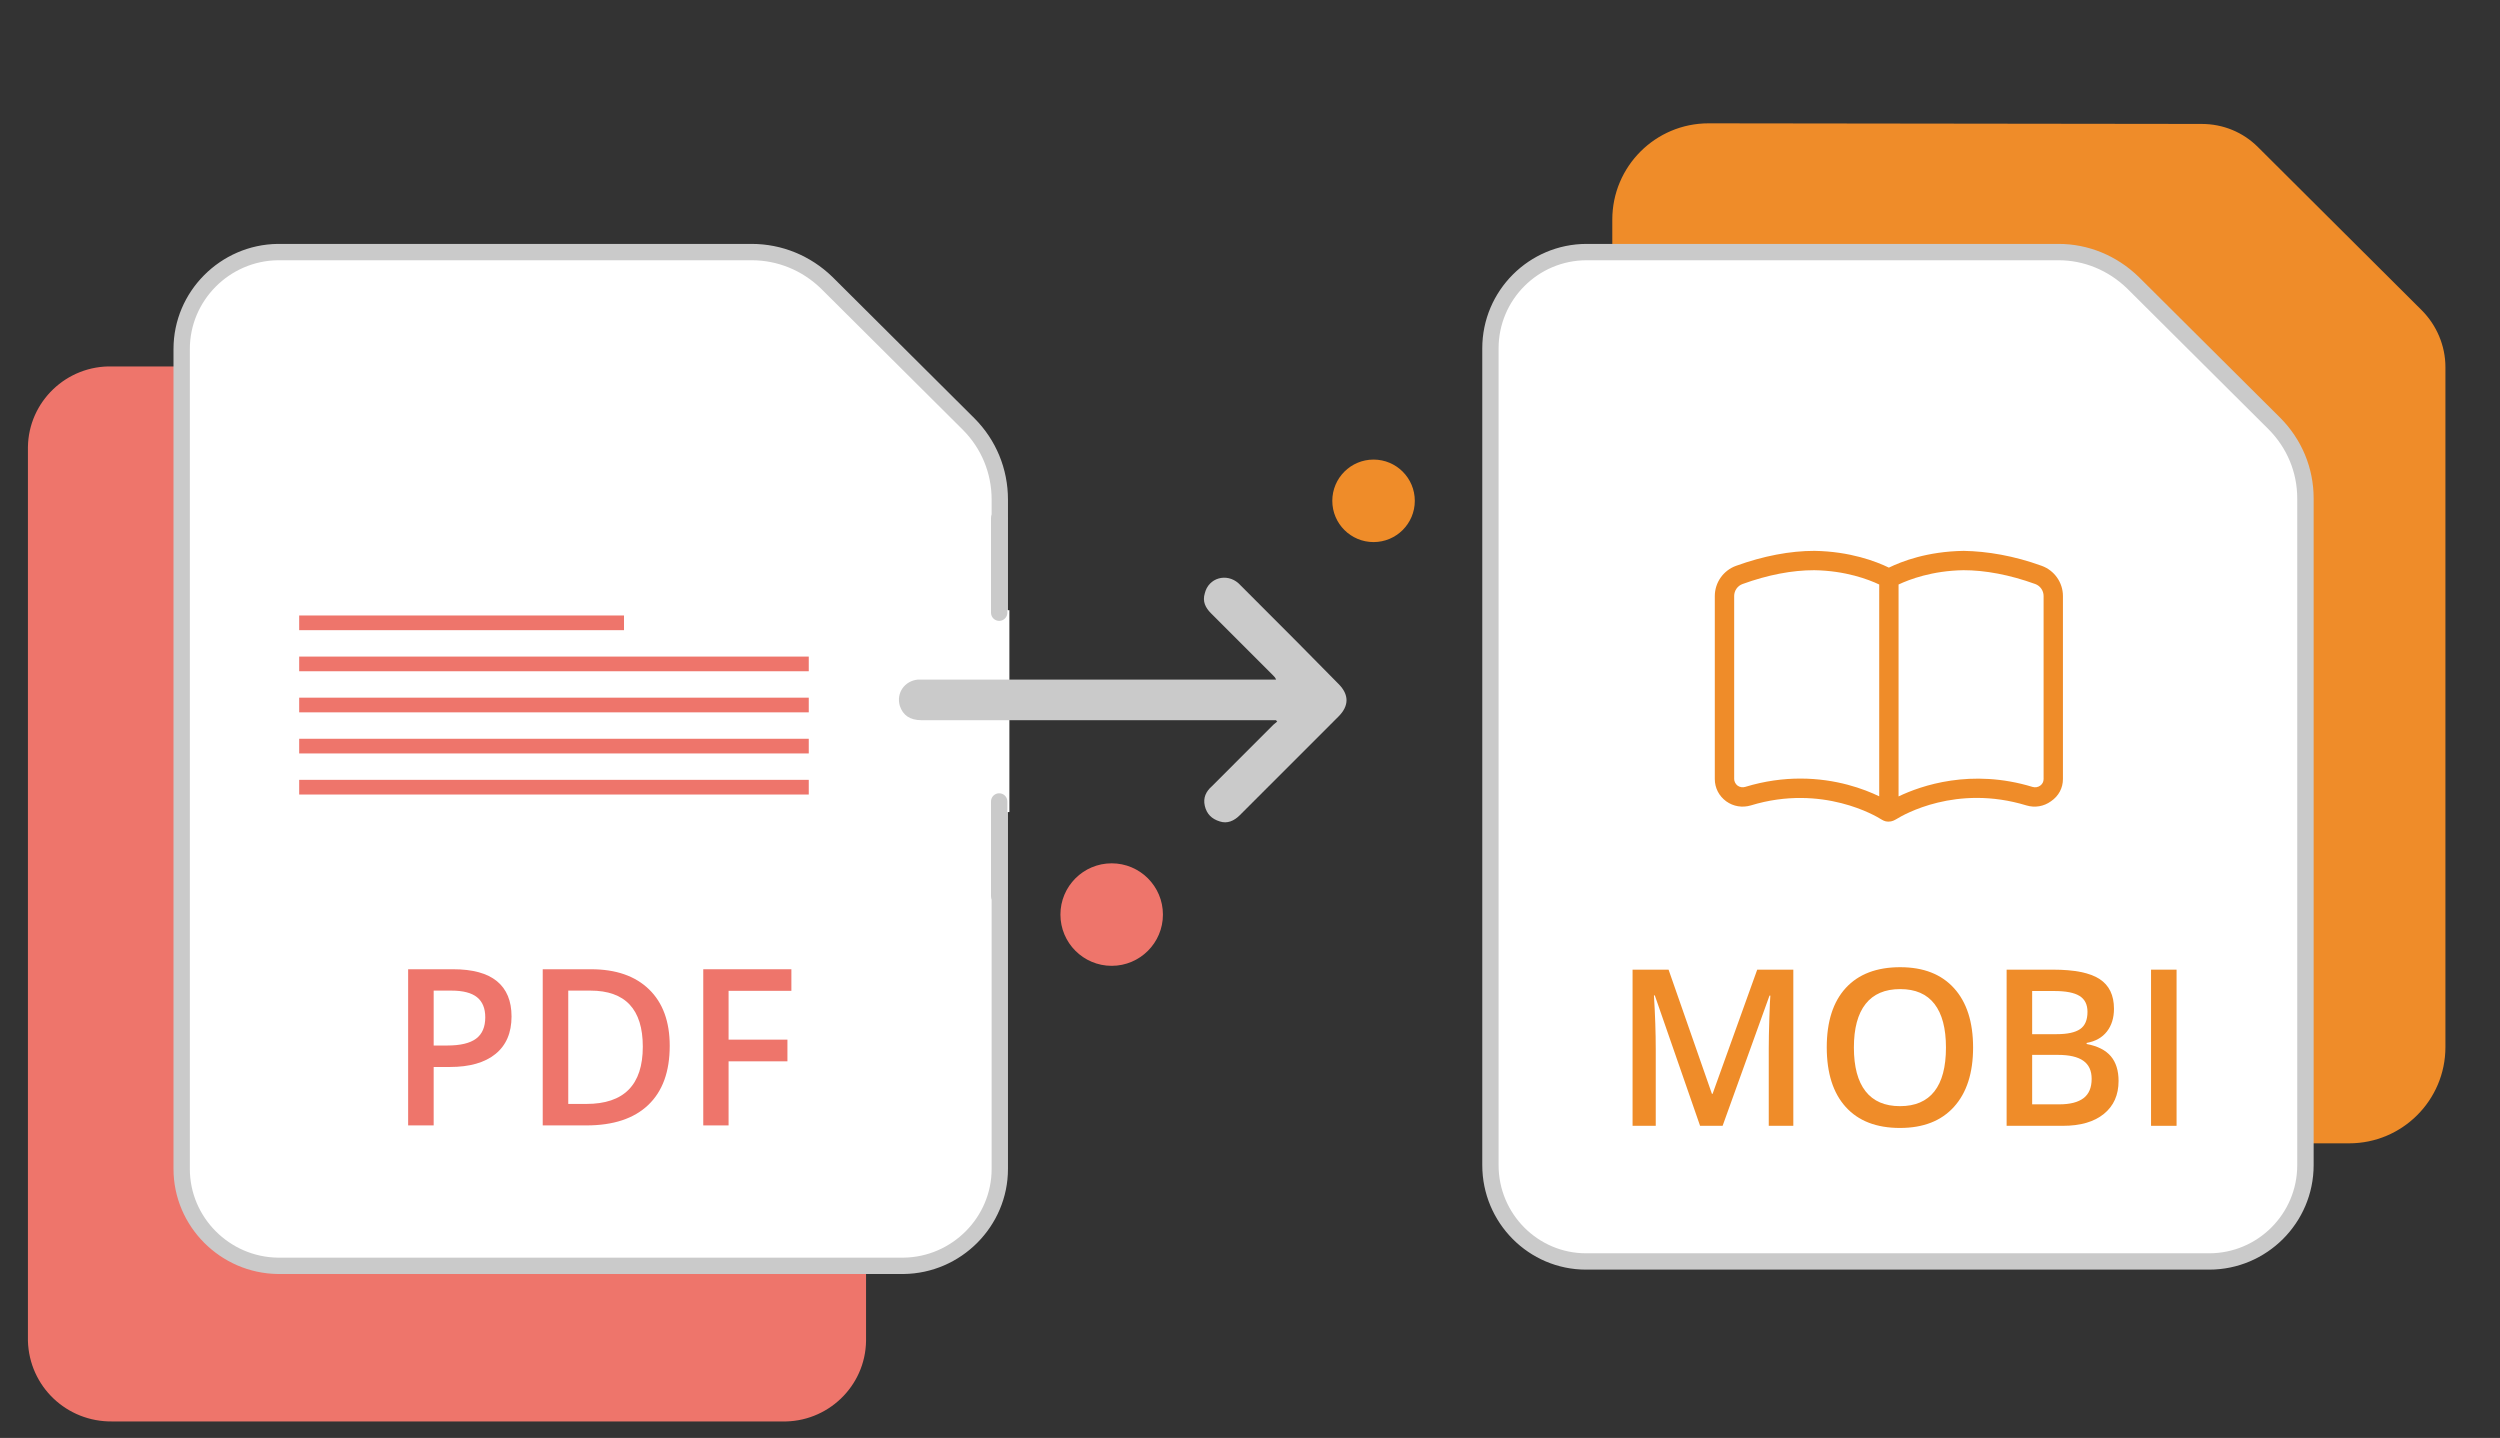 <?xml version="1.0" encoding="utf-8"?>
<!-- Generator: Adobe Illustrator 16.0.2, SVG Export Plug-In . SVG Version: 6.00 Build 0)  -->
<!DOCTYPE svg PUBLIC "-//W3C//DTD SVG 1.1//EN" "http://www.w3.org/Graphics/SVG/1.1/DTD/svg11.dtd">
<svg version="1.1" id="Layer_1" xmlns="http://www.w3.org/2000/svg" xmlns:xlink="http://www.w3.org/1999/xlink" x="0px" y="0px"
	 width="612px" height="352px" viewBox="0 0 612 352" enable-background="new 0 0 612 352" xml:space="preserve">
<rect x="0" y="0" width="612" height="352" fill="#333333" stroke="none"/>
<g>
	<rect x="5" y="-7.6" fill="none" width="612" height="367.199"/>
	<path id="Path_101390" fill="#EF8C29" d="M418.253,30.191c-13.005,0-23.563,10.557-23.563,23.562l0,0v202.572
		c0,13.005,10.56,23.562,23.563,23.562h156.825c13.005,0,23.562-10.557,23.562-23.562V89.861c0-5.202-2.142-10.252-5.813-13.924
		l-40.086-39.935c-3.675-3.672-8.568-5.661-13.771-5.661L418.253,30.191L418.253,30.191z"/>
	<rect x="5" y="-7.6" fill="none" width="612" height="367.199"/>
	<path id="Path_101359" fill="#EE756B" d="M212.009,109.445v218.791c-0.153,11.172-9.486,20.043-20.655,19.734H27.491
		c-11.169,0.152-20.349-8.563-20.655-19.734V109.445c0.153-11.17,9.486-20.043,20.655-19.737h163.863
		C202.523,89.402,211.703,98.275,212.009,109.445z"/>
	<path fill="#FFFFFF" d="M44.474,286.16V85.424c0-13.005,10.557-23.563,23.562-23.715H184.01c6.885,0,13.464,2.754,18.36,7.497
		l34.731,34.578c4.896,4.896,7.65,11.475,7.65,18.513V286.16c0,13.005-10.557,23.563-23.562,23.715H68.036
		C55.031,309.723,44.474,299.165,44.474,286.16z"/>
	<path fill="#CACACA" d="M221.189,311.875H68.036c-14.105-0.166-25.562-11.702-25.562-25.715V85.424
		c0-14.014,11.457-25.549,25.539-25.715h115.998c7.372,0,14.386,2.863,19.751,8.063l34.75,34.598
		c5.314,5.314,8.239,12.391,8.239,19.93V286.16c0,14.013-11.457,25.549-25.539,25.715
		C221.205,311.875,221.197,311.875,221.189,311.875z M68.036,63.709c-11.879,0.143-21.562,9.881-21.562,21.715V286.16
		c0,11.833,9.683,21.574,21.585,21.715h153.117c11.897-0.146,21.575-9.885,21.575-21.715V122.297c0-6.47-2.509-12.543-7.064-17.099
		l-34.728-34.575c-4.596-4.452-10.622-6.915-16.949-6.915L68.036,63.709L68.036,63.709z"/>
	<g>
		<g>
			<g>
				<g>
					<g>
						<g>
							<g>
								<g>
									<defs>
										<rect id="SVGID_1_" x="5" y="-7.6" width="612" height="367.199"/>
									</defs>
									<clipPath id="SVGID_2_">
										<use xlink:href="#SVGID_1_"  overflow="visible"/>
									</clipPath>
									
										<line id="Line_6856" clip-path="url(#SVGID_2_)" fill="none" stroke="#FFFFFF" stroke-width="5" x1="244.598" y1="149.378" x2="244.598" y2="198.797"/>
								</g>
							</g>
						</g>
					</g>
				</g>
			</g>
		</g>
	</g>
	<g>
		<g>
			<g>
				<g>
					<g>
						<g>
							<g>
								<g>
									<defs>
										<rect id="SVGID_3_" x="5" y="-7.6" width="612" height="367.199"/>
									</defs>
									<clipPath id="SVGID_4_">
										<use xlink:href="#SVGID_3_"  overflow="visible"/>
									</clipPath>
									
										<line id="Line_6857" clip-path="url(#SVGID_4_)" fill="none" stroke="#CACACA" stroke-width="4" stroke-linecap="round" x1="244.598" y1="196.195" x2="244.598" y2="219.299"/>
								</g>
							</g>
						</g>
					</g>
				</g>
			</g>
		</g>
	</g>
	<g>
		<g>
			<g>
				<g>
					<g>
						<g>
							<g>
								<g>
									<defs>
										<rect id="SVGID_5_" x="5" y="-7.6" width="612" height="367.199"/>
									</defs>
									<clipPath id="SVGID_6_">
										<use xlink:href="#SVGID_5_"  overflow="visible"/>
									</clipPath>
									
										<line id="Line_6858" clip-path="url(#SVGID_6_)" fill="none" stroke="#CACACA" stroke-width="4" stroke-linecap="round" x1="244.598" y1="126.889" x2="244.598" y2="149.99"/>
								</g>
							</g>
						</g>
					</g>
				</g>
			</g>
		</g>
	</g>
	<rect x="5" y="-7.6" fill="none" width="612" height="367.199"/>
	<g id="Path_101552">
		<path fill="#FFFFFF" d="M364.855,285.242V85.271c0-13.006,10.56-23.563,23.563-23.563h115.515c6.889,0,13.313,2.754,18.207,7.497
			l34.578,34.425c4.896,4.896,7.65,11.476,7.65,18.36v163.251c0,13.005-10.563,23.562-23.563,23.562h-152.54
			C375.26,308.805,364.855,298.247,364.855,285.242z"/>
		<path fill="#CACACA" d="M540.806,310.805H388.265c-14.011,0-25.405-11.468-25.405-25.563V85.271
			c0-14.098,11.47-25.563,25.563-25.563h115.516c7.272,0,14.232,2.862,19.604,8.062l34.598,34.443
			c5.313,5.313,8.239,12.336,8.239,19.778v163.251C566.368,299.337,554.9,310.805,540.806,310.805z M388.418,63.709
			c-11.892,0-21.563,9.673-21.563,21.563v199.972c0,11.889,9.604,21.562,21.405,21.562h152.541c11.894,0,21.563-9.673,21.563-21.562
			V121.991c0-6.373-2.512-12.392-7.064-16.946l-34.575-34.421c-4.596-4.452-10.563-6.915-16.796-6.915H388.418L388.418,63.709z"/>
	</g>
	<rect x="5" y="-7.6" fill="none" width="612" height="367.199"/>
	<rect x="5" y="-7.6" fill="none" width="612" height="367.199"/>
	<rect x="5" y="-7.6" fill="none" width="612" height="367.199"/>
	<rect x="5" y="-7.6" fill="none" width="612" height="367.199"/>
	<circle fill="#EE756B" cx="272.138" cy="223.889" r="12.546"/>
	<rect x="5" y="-7.6" fill="none" width="612" height="367.199"/>
	<circle fill="#EF8C29" cx="336.245" cy="122.603" r="10.098"/>
	<path fill="#CACACA" d="M312.377,176.307c-0.459,0-0.768,0-1.227,0c-28.458,0-57.066,0-85.524,0c-2.907,0-4.59-1.225-5.355-3.52
		c-0.918-3.213,1.224-6.12,4.437-6.426c0.459,0,0.918,0,1.377,0c28.305,0,56.61,0,84.915,0c0.459,0,0.765,0,1.377,0
		c-0.153-0.459-0.459-0.768-0.768-1.071c-5.047-5.049-10.098-10.099-15.146-15.146c-1.377-1.377-2.142-2.906-1.53-4.896
		c0.918-3.825,5.355-5.05,8.262-2.448c1.377,1.377,2.754,2.755,4.131,4.132c6.885,6.885,13.614,13.616,20.349,20.502
		c2.604,2.603,2.604,5.354,0,7.957c-8.105,8.107-16.218,16.219-24.174,24.174c-1.377,1.377-3.06,2.143-4.896,1.524
		c-1.989-0.606-3.213-1.836-3.672-3.821c-0.459-1.986,0.306-3.521,1.683-4.74c5.049-5.053,10.098-10.104,15.146-15.147
		c0.312-0.306,0.612-0.459,0.918-0.765C312.53,176.611,312.53,176.459,312.377,176.307z"/>
	<g>
		<g>
			<rect x="73.24" y="150.671" fill="#EE756B" width="79.517" height="3.595"/>
			<rect x="73.24" y="190.907" fill="#EE756B" width="124.745" height="3.593"/>
			<rect x="73.24" y="180.85" fill="#EE756B" width="124.745" height="3.594"/>
			<rect x="73.24" y="170.789" fill="#EE756B" width="124.745" height="3.593"/>
			<rect x="73.24" y="160.73" fill="#EE756B" width="124.745" height="3.592"/>
		</g>
	</g>
	<g>
		<path fill="#EE756B" d="M125.224,248.83c0,3.991-1.308,7.051-3.922,9.178s-6.336,3.189-11.165,3.189h-3.974V275.5h-6.25v-38.228
			h11.008c4.776,0,8.354,0.977,10.733,2.929S125.224,245.029,125.224,248.83z M106.163,255.941h3.32c3.208,0,5.561-0.558,7.06-1.673
			c1.499-1.115,2.249-2.859,2.249-5.229c0-2.196-0.671-3.835-2.013-4.916c-1.343-1.081-3.435-1.621-6.275-1.621h-4.34V255.941z"/>
		<path fill="#EE756B" d="M163.948,256.021c0,6.311-1.752,11.135-5.255,14.473c-3.504,3.338-8.55,5.007-15.14,5.007h-10.694v-38.228
			h11.819c6.083,0,10.816,1.639,14.198,4.916S163.948,250.076,163.948,256.021z M157.359,256.229
			c0-9.151-4.279-13.728-12.838-13.728h-5.412v27.742h4.445C152.757,270.244,157.359,265.573,157.359,256.229z"/>
		<path fill="#EE756B" d="M178.356,275.5h-6.197v-38.228h21.572v5.282h-15.375v11.949h14.407v5.308h-14.407V275.5z"/>
	</g>
	<g>
		<path fill="#EF8C29" d="M416.18,275.599l-11.087-31.926h-0.21c0.297,4.741,0.445,9.187,0.445,13.335v18.591h-5.674v-38.228h8.812
			l10.616,30.409h0.156l10.93-30.409h8.838v38.228h-6.014v-18.904c0-1.9,0.047-4.376,0.144-7.426
			c0.096-3.051,0.179-4.898,0.249-5.544h-0.21l-11.479,31.874H416.18z"/>
		<path fill="#EF8C29" d="M483.012,256.433c0,6.223-1.555,11.061-4.667,14.512c-3.111,3.451-7.517,5.178-13.218,5.178
			c-5.77,0-10.201-1.713-13.295-5.139c-3.096-3.425-4.642-8.293-4.642-14.604c0-6.31,1.556-11.155,4.667-14.538
			c3.111-3.381,7.553-5.072,13.322-5.072c5.683,0,10.075,1.717,13.178,5.151C481.461,245.355,483.012,250.192,483.012,256.433z
			 M453.832,256.433c0,4.706,0.949,8.275,2.85,10.707s4.715,3.647,8.445,3.647c3.713,0,6.516-1.202,8.406-3.608
			c1.892-2.405,2.838-5.987,2.838-10.746c0-4.689-0.938-8.245-2.811-10.668c-1.875-2.423-4.668-3.635-8.381-3.635
			c-3.748,0-6.576,1.212-8.484,3.635C454.786,248.188,453.832,251.743,453.832,256.433z"/>
		<path fill="#EF8C29" d="M491.223,237.371h11.348c5.264,0,9.068,0.768,11.413,2.301c2.345,1.534,3.517,3.957,3.517,7.27
			c0,2.231-0.574,4.088-1.725,5.569c-1.151,1.481-2.808,2.414-4.969,2.798v0.261c2.684,0.506,4.658,1.504,5.922,2.994
			s1.896,3.509,1.896,6.053c0,3.435-1.199,6.123-3.596,8.067c-2.396,1.943-5.73,2.915-10.001,2.915h-13.806V237.371z
			 M497.472,253.164h6.014c2.614,0,4.523-0.414,5.727-1.242c1.202-0.827,1.804-2.235,1.804-4.223c0-1.795-0.649-3.094-1.947-3.896
			c-1.299-0.802-3.36-1.203-6.185-1.203h-5.412V253.164z M497.472,258.236v12.106h6.642c2.614,0,4.588-0.501,5.922-1.503
			c1.334-1.003,2-2.584,2-4.746c0-1.987-0.68-3.46-2.039-4.419c-1.359-0.958-3.426-1.438-6.197-1.438H497.472z"/>
		<path fill="#EF8C29" d="M526.574,275.599v-38.228h6.249v38.228H526.574z"/>
	</g>
	<path fill="#EF8C29" d="M499.821,138.519c-6.806-2.472-13.353-3.568-19.107-3.665c-8.979,0.138-15.188,2.585-18.314,4.101
		c-3.127-1.518-9.484-3.963-18.229-4.103c-5.915-0.005-12.485,1.235-19.193,3.667c-3.093,1.116-5.194,4.083-5.194,7.387v44.816
		c0,2.168,1.02,4.152,2.798,5.444c1.746,1.263,3.944,1.618,6.026,0.999c17.589-5.375,30.967,2.821,31.701,3.285
		c0.576,0.328,1.08,0.688,1.955,0.688c0.966,0,1.497-0.354,2.084-0.681c1.595-0.985,14.541-8.53,31.71-3.292
		c2.083,0.629,4.269,0.259,6.021-1.011c1.908-1.291,2.928-3.278,2.928-5.435v-44.814
		C505.008,142.607,502.91,139.635,499.821,138.519z M460.032,194.938h-0.003c-3.688-1.779-10.506-4.343-19.31-4.343
		c-4.111,0-8.654,0.562-13.49,2.036c-0.646,0.194-1.329,0.084-1.871-0.307c-0.534-0.391-0.833-1.08-0.833-1.603v-44.816
		c0-1.314,0.821-2.492,2.048-2.936c6.184-2.244,12.138-3.391,17.557-3.383c7.664,0.118,13.268,2.257,15.902,3.501V194.938z
		 M500.273,190.718c0,0.649-0.295,1.219-0.822,1.604c-0.559,0.399-1.229,0.506-1.878,0.317c-15.035-4.583-27.284-0.324-32.805,2.327
		v-51.879c2.633-1.242,8.241-3.381,15.89-3.501c5.229-0.007,11.296,1.106,17.582,3.386c1.211,0.444,2.035,1.621,2.033,2.933V190.718
		z"/>
</g>
</svg>
